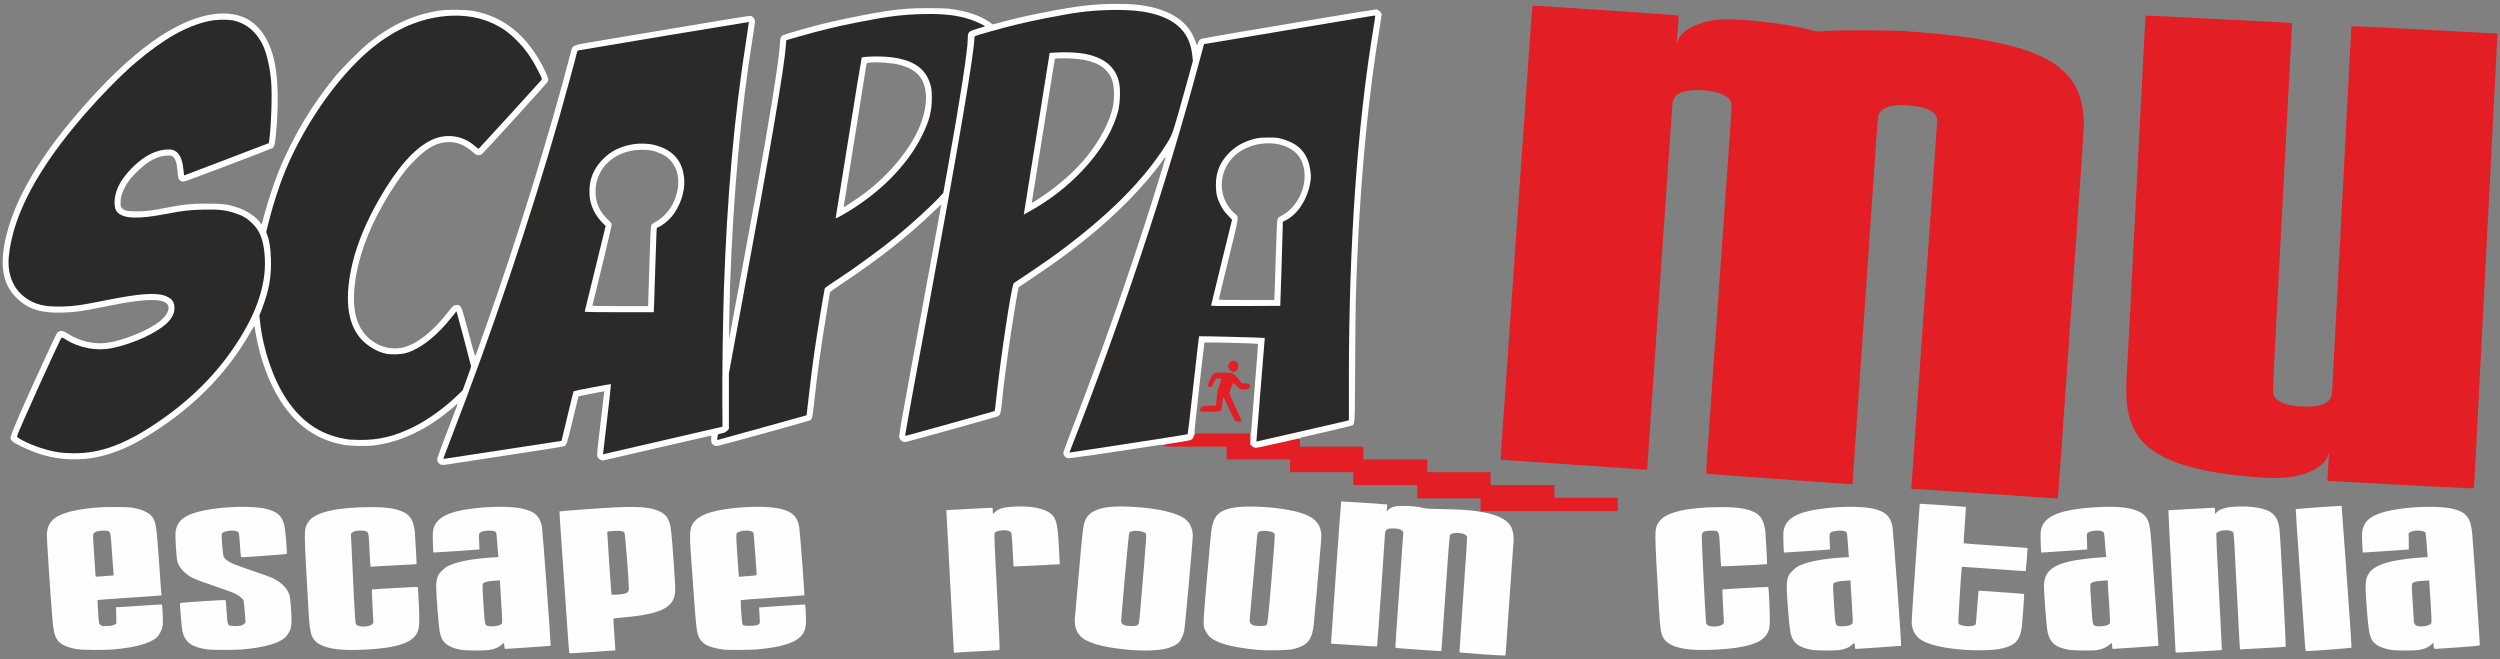 <?xml version="1.0" encoding="utf-8"?>
<!DOCTYPE svg PUBLIC "-//W3C//DTD SVG 1.0//EN" "http://www.w3.org/TR/2001/REC-SVG-20010904/DTD/svg10.dtd">
<svg version="1.0" xmlns="http://www.w3.org/2000/svg" width="9000px" height="2374px" viewBox="0 0 9000 2374" preserveAspectRatio="xMidYMid meet">
 <rect x="0" y="0" width="9000" height="2374" fill="#808080" stroke="none"/>
 <g fill="#fefefe">
  <path d="M5325 2354.60 c-38.40 -2.80 -70.40 -5.40 -70.80 -5.80 -0.40 -0.40 5.80 -92.60 13.60 -204.80 8 -112.20 14.20 -206.40 13.80 -209.40 -1 -8.40 -11 -14 -28.20 -15.60 -17 -1.60 -30.40 1.20 -33.40 7.20 -2 3.80 -6.60 63.60 -23.20 307.80 -4 60 -7.80 109.40 -8 109.80 -1 1.20 -162.40 -10.40 -164.60 -11.60 -1.60 -1.20 0.80 -37.20 20.80 -317 l7 -99.80 -4.20 -4.60 c-6 -6.20 -19.20 -9.40 -36.80 -8.40 -14 0.60 -16 1.20 -20.20 6.20 -3.20 3.80 -4.80 8.20 -4.80 13 -0.20 13.40 -27.60 404.80 -28.60 405.60 -0.40 0.60 -37.80 -1.60 -83.20 -4.60 l-82.20 -5.40 0 -5.20 c0.20 -11.80 35.40 -506 36.20 -506.80 0.60 -0.60 152 9.20 165.60 10.80 0.40 0 0 5.60 -0.60 12.40 l-1.40 12.20 6.80 -6 c12 -10.40 24.80 -13.60 54.40 -13.40 26.60 0 52 2.80 75 8.20 9.60 2.20 28.80 3 73 3.60 142.40 1.40 218.80 22.40 240 65.80 5.80 12 9.20 33.60 7.80 49.20 -0.40 6 -6.40 88.80 -13 184 -6.40 95.20 -12.80 184.80 -13.80 199 -1.20 14.40 -2 26.60 -2 27.60 0 2.20 -17.80 1.40 -95 -4z"/>
  <path d="M2049.20 2349.60 c-0.60 -1.40 -3.20 -37.60 -6.20 -80.60 -2.80 -42.80 -8.20 -121.60 -12 -175 -15.40 -220.20 -17.40 -252.20 -16.60 -253 0.40 -0.60 46.20 -4.20 101.80 -8.20 155.40 -11.40 210 -10.60 248.80 4.20 25.40 9.60 37 20.80 44.80 43.60 5.80 16.40 7.40 31.40 15.40 143.40 7.60 106 7.40 113.80 -1.20 133.40 -16.40 37.20 -68.60 56 -180.60 65.40 -18.60 1.60 -34.20 3.40 -34.80 4 -0.80 0.60 0.60 26.60 3 57.60 2.40 31 4 56.60 3.80 56.80 -0.60 0.60 -153.40 10.80 -160 10.80 -3 0 -5.80 -1.20 -6.20 -2.40z m197 -211.80 c13.80 -3 17.80 -7.80 17.80 -20.40 -0.20 -28.80 -13.60 -197.60 -16 -200.40 -4.40 -5.20 -16.20 -7 -39.40 -5.60 -18.80 1 -22.60 1.80 -22.60 4.40 -0.20 6.60 14.40 221.40 15.20 223.80 0.80 2.80 28.80 1.60 45 -1.80z"/>
  <path d="M3434 2349.80 c-0.40 -3 -27.40 -512.80 -27.20 -513.20 0.20 -0.40 154.20 -8.60 161.80 -8.60 5.20 0 5.40 0.40 5.40 11.20 l0 11.20 7 -6.20 c15.60 -13.60 29 -17.80 65.60 -20.20 65.40 -4.40 118 6.60 140.60 29 16.20 16.20 21.20 40.20 24.80 119 1.20 27 2.60 51.20 3 54.20 l0.80 5 -83.40 4.40 c-45.80 2.40 -83.40 4 -83.60 3.80 -0.20 -0.20 -1.60 -27.40 -3.40 -60.40 -3 -59.60 -3 -60 -8 -64.20 -6.20 -5.40 -20.80 -7.40 -35.80 -5 -13.20 2.20 -18.80 4.80 -21.40 10 -1.40 2.40 1.60 70.80 9 211.20 7.60 142.80 10.40 208 9 209 -1.20 0.60 -34.80 2.80 -74.60 4.60 -40 2 -76.40 4 -81 4.80 -4.80 0.60 -8.60 0.80 -8.60 0.40z"/>
  <path d="M7832 2345.40 c0 -2.40 -6 -117.60 -13.20 -256 -7.40 -138.40 -13 -252 -12.60 -252.40 0.80 -0.60 150.20 -9 162.40 -9 5.20 0 5.40 0.20 5.40 11.60 0 11 0.20 11.20 3.60 7.20 11.20 -13.40 32.20 -20.60 68.20 -22.80 50.20 -3.20 98 3.20 122.60 16.40 21.80 11.60 32.40 29 37.40 61.60 3 18.40 24.40 424.60 22.60 426.20 -0.80 0.60 -33.80 2.80 -73.40 4.60 -39.60 1.80 -76.20 3.80 -81.40 4.40 l-9.20 1.20 -1.20 -10.80 c-0.60 -5.80 -4.40 -74.40 -8.20 -152.60 -12.80 -256 -12.80 -255.40 -16.20 -259.40 -10.80 -11.80 -56.80 -7.20 -60.20 6 -0.60 2.80 3.60 98 9.80 211.20 6 113.40 10.60 206.60 10.20 207.20 -0.40 0.40 -30.60 2.40 -67.20 4.20 -36.60 2 -73.80 4 -82.80 4.60 -16.20 1 -16.60 0.80 -16.60 -3.40z"/>
  <path d="M8299.20 2335.60 c-0.60 -4.80 -1.40 -15.80 -2 -24.60 -0.60 -8.80 -8.40 -119.80 -17.20 -246.80 -8.80 -126.80 -15.80 -231 -15.40 -231.40 1 -1 164.20 -12.60 165.20 -11.80 0.40 0.60 7.20 95.20 15.40 210.40 8 115.20 16 229.80 17.80 254.40 1.80 24.60 2.60 45.40 1.60 46.20 -1.40 1.20 -150 12.20 -161 12 -2.40 0 -3.60 -2.40 -4.40 -8.40z"/>
  <path d="M1658.80 2339 c-36.20 -6.60 -57.60 -19 -67.80 -39.60 -8 -16.40 -10.60 -34.60 -16 -105.80 -6.20 -82.20 -6.20 -95 -0.80 -112.80 3.60 -11.80 6 -15.40 17.60 -26.80 10.60 -10.60 16.40 -14.60 29 -19.80 31.60 -13.20 79.40 -22.20 140.80 -26.60 l32.60 -2.20 -1 -10.20 c-0.60 -5.60 -2.20 -24.20 -3.20 -41.20 -1.20 -17 -2.60 -32.60 -3.20 -34.60 -2.20 -7 -12.20 -10 -30.80 -9 -18.60 1.20 -28.80 5 -31 11.80 -0.80 2.20 -0.80 15.60 0 30 0.80 14.20 1.20 25.80 0.80 25.80 -4.80 0.80 -165 11.60 -165.20 11.20 -1.60 -1.40 -3.40 -63 -2.20 -74 5.20 -49.80 51.40 -75 158.20 -86.20 68.20 -7 133.60 -5.80 169 3.20 41.40 10.60 57.80 26.60 65.40 64.20 2.40 12.20 31 400.80 31 422 l0 6.60 -78.40 5.60 c-43.20 3 -80.60 5.60 -83 5.40 -3.80 0 -4.60 -1.20 -4.60 -6.40 0 -3.60 -0.60 -8.60 -1.20 -11.20 -1.20 -4.40 -1.40 -4.20 -9.20 2.80 -9.80 8.80 -21.40 14.20 -39.20 17.80 -17.20 3.80 -87.40 3.80 -107.60 0z m139.20 -88.40 c3.80 -1.40 7.60 -3.80 8.40 -5.20 2.40 -3.80 1.80 -22 -2.40 -83.40 -2.20 -31.40 -4 -60.60 -4 -64.80 l0 -7.80 -22 1.40 c-23.40 1.40 -36.80 5.20 -40.20 11.40 -1.40 2.60 -0.60 25 2.60 73.20 5 75.80 4.80 75.60 17.60 78.60 9 2.20 31 0.40 40 -3.40z"/>
  <path d="M4061 2339 c-94 -8.60 -151.80 -25.60 -173.80 -51.40 -15 -17.40 -20.40 -39.20 -17 -69.20 1 -9.60 7.20 -80 13.80 -156.40 12.60 -146.60 15.20 -168.40 22.20 -187.20 15 -39.80 66 -55.80 162.80 -50.80 99.80 5.20 171.40 22 200.60 47 15.20 13.20 24.40 34.40 24.40 57.20 0 20.20 -28 330 -31 343.60 -4 17.40 -13.60 36.60 -21.60 43.40 -8.40 7.20 -27.40 16 -42.40 19.60 -30 7.60 -83.40 9.20 -138 4.20z m31.80 -87.20 c2.60 -1.40 5.80 -4.60 6.80 -7.60 1.20 -2.80 3.40 -23.20 5.20 -45.20 1.80 -22 7.60 -92.60 13.20 -156.80 6.40 -75.80 9.20 -118 8 -120.20 -6.40 -11.80 -51.20 -15.40 -60 -4.80 -1.80 2 -7 52.80 -16.20 156.40 -7.60 84.40 -13.60 156.60 -13.80 160.60 0 9.20 3.20 13.20 13 16.80 9.60 3.40 36.80 3.80 43.80 0.80z"/>
  <path d="M4532 2339.80 c-94 -8.20 -153.60 -24.20 -177.80 -48.20 -4.80 -4.80 -11.60 -14.40 -15 -21.60 -5.80 -12.20 -6.20 -14.40 -6 -35 0 -12 5.20 -79.20 11.40 -149 6.40 -69.80 12.40 -137.40 13.40 -150 6.40 -72.40 20.20 -93 71 -106 53.20 -13.60 189.80 -4.60 255.60 17 45.20 14.60 66.60 35.60 71.40 69.60 2 13 2.20 8.40 -15 205.20 -12 137 -12 137.40 -16.40 155 -8.40 34.20 -27.80 50.80 -70.80 60.20 -18 4 -90 5.60 -121.80 2.80z m27.80 -90.80 c3.60 -3.60 5.20 -17.60 17.60 -163.60 9.40 -113 12.80 -160.60 11.40 -163 -4.40 -7 -16.60 -11 -35 -11.20 -23 -0.20 -26.60 2.60 -28.40 22.40 -0.80 7.40 -6.80 75 -13.40 150.40 -6.60 75.40 -12.40 141.20 -13.20 146.20 -2 17 10.20 24.20 39.60 23.40 14.40 -0.60 18.20 -1.40 21.40 -4.60z"/>
  <path d="M6520.80 2339 c-36.20 -6.60 -57.60 -19 -67.80 -39.60 -7.80 -16.40 -10.60 -34.40 -16 -104.80 -6.20 -81.80 -6.20 -96 -0.80 -113.80 3.60 -11.80 6 -15.40 17.60 -26.80 10.60 -10.60 16.40 -14.60 29 -19.80 31.60 -13.20 79.40 -22.20 140.80 -26.60 l32.60 -2.20 -1 -10.20 c-0.60 -5.60 -2.20 -24.20 -3.20 -41.20 -1.20 -17 -2.60 -32.60 -3.20 -34.60 -2.20 -7 -12.20 -10 -30.80 -9 -18.60 1.20 -28.80 5 -31 11.80 -0.80 2.20 -0.80 15.60 0 30 0.80 14.20 1.20 25.80 0.80 25.80 -4.80 0.80 -165 11.60 -165.20 11.20 -1.60 -1.40 -3.40 -63 -2.20 -74 5.20 -49.80 51.40 -75 158.20 -86.20 68.20 -7 133.60 -5.80 169 3.20 41.40 10.60 57.80 26.60 65.40 64.20 2.40 12 31 401 31 422.20 l0 6.40 -78.40 5.60 c-43.20 3 -80.60 5.60 -83 5.40 -3.40 0 -4.60 -1.20 -4.60 -4.80 0 -2.60 -0.60 -7.60 -1.20 -11 l-1.40 -6.20 -8 7.20 c-9.60 8.80 -21.20 14.20 -39 17.80 -17.20 3.80 -87.40 3.80 -107.60 0z m139.20 -88.40 c3.80 -1.40 7.60 -3.80 8.40 -5.20 2.40 -3.80 1.80 -21.60 -2.40 -83.40 -2.20 -31.40 -4 -60.60 -4 -64.80 l0 -7.80 -22 1.40 c-23.40 1.40 -36.80 5.20 -40.20 11.40 -1.40 2.60 -0.60 25.20 2.60 73 4.80 76 4.80 75.60 17.60 78.80 9 2.20 31 0.40 40 -3.40z"/>
  <path d="M7078 2339.80 c-78 -5.20 -135.80 -18.40 -163.40 -37.20 -15 -10.20 -25.60 -25.40 -30 -43.40 -4 -16.40 -4.60 -3.60 13.60 -263.60 l12.80 -181.60 8 0 c8.60 0 157.80 10.20 158.40 10.80 0.20 0.20 -1.60 29.60 -4.20 65.20 -2.60 35.80 -4.40 65.40 -4 65.80 0.60 0.60 52.40 4.40 115.40 8.80 62.80 4.20 114.60 8 114.60 8.20 0.60 0.80 -5.80 82.40 -6.60 83.20 -0.40 0.40 -52.20 -3 -115 -7.60 -62.80 -4.60 -114.40 -8.20 -114.80 -8 -1.80 2 -14.20 201 -12.60 203.80 6.40 12.20 58 14.40 62.60 2.60 0.60 -1.60 3 -29.20 5.20 -61.20 2.40 -32.20 4.60 -58.80 4.80 -59.20 0.80 -0.60 163.60 11.20 164.20 12 1 1.20 -7 109 -8.80 121.60 -7.60 49.20 -27.20 67 -83.60 77 -21.80 3.80 -80.60 5.40 -116.60 2.80z"/>
  <path d="M7446.80 2339 c-47.80 -8.60 -66.60 -24.80 -75.60 -64.20 -4 -18.60 -13.80 -146.60 -12.80 -169.80 2 -46 29.60 -70.40 96.20 -84.80 24.20 -5.20 72.60 -11.40 104 -13.20 l23.80 -1.60 -1.20 -11.20 c-0.60 -6.20 -2.20 -24.20 -3.20 -40.20 -2.60 -36.40 -2.80 -37.20 -10 -41 -12.60 -6.60 -49.40 -1.60 -54.20 7.20 -1.40 2.80 -1.60 12.80 -0.60 31 0.60 14.80 1 26.80 0.60 26.80 -4.60 0.60 -164.80 11.60 -165.20 11.40 -1.40 -1.40 -3.40 -63.20 -2.20 -73.60 3.20 -34 25.60 -56.20 70.80 -70.40 35.60 -11.20 89.40 -18.40 154.20 -20.60 74.80 -2.60 123.20 7 147.20 29 16.60 15.40 21.60 34.20 26.20 99.20 1.80 24.20 5.40 76 8.20 115 2.80 39 7.60 109.40 11 156.20 3.20 46.80 6 88.60 6 93 l0 7.80 -78.40 5.60 c-43.20 3 -80.60 5.60 -83 5.40 -3.80 0 -4.60 -1.20 -4.60 -6.40 0 -3.60 -0.60 -8.60 -1.20 -11.20 -1.20 -4.40 -1.60 -4.20 -9.80 3.20 -9 8.60 -25.80 15.80 -43 18.60 -16.20 2.60 -86.60 1.80 -103.20 -1.20z m139.40 -88.40 c4 -1.60 8.20 -4.80 9.20 -7.20 1.20 -3 0.40 -26.40 -2.60 -70.40 -2.60 -36.20 -4.60 -70 -4.60 -74.80 l-0.20 -8.80 -22.40 1.40 c-25.60 1.60 -38.80 6 -40.60 13.60 -0.60 2.60 1 35.40 3.60 73 5 75 4.60 73.40 17.60 76.60 8.80 2.20 30.80 0.20 40 -3.40z"/>
  <path d="M8604.20 2339 c-18.80 -3.40 -37 -10 -47.20 -17 -24.60 -17 -28.80 -31.60 -36 -124.40 -7.60 -97.60 -6.80 -112.20 7 -133.40 16.80 -26.40 58.20 -42.40 134 -52 17 -2.20 41.60 -4.60 54.60 -5.20 l23.40 -1.40 -0.80 -6.40 c-0.60 -3.40 -2.20 -22.40 -3.40 -42.20 -1.20 -19.80 -3 -37.60 -4 -39.40 -4.60 -8.60 -40.60 -10.20 -54.20 -2.20 l-6.60 3.80 0.60 29.40 c0.20 16.20 0.20 29.40 0 29.40 -3.20 0.60 -164.80 11.60 -165 11.20 -2 -2 -4.40 -65.40 -2.80 -75.40 6.80 -41.60 35.60 -62.80 105.20 -76.80 71.60 -14.40 175.80 -16.80 222.80 -4.80 47 11.80 62.80 32.20 68 87.80 4 42.80 28.40 400.40 27.60 402.80 -0.60 1.60 -24.20 4 -78.60 7.80 -42.80 3 -79.80 5.40 -82 5.40 -3.80 0 -4.60 -1.60 -5.80 -11 l-1.40 -11.20 -8 7.40 c-9.80 8.80 -21.40 14.20 -39.20 17.80 -17.60 3.80 -87.40 3.80 -108.20 0z m139.60 -88.60 c3.80 -2 7.80 -4.80 9 -6.80 1.20 -2.20 0.40 -27.20 -2.80 -78.60 l-5 -75.60 -21 1.40 c-24.40 1.40 -34 3.60 -39 9.20 -3.40 3.80 -3.40 6.40 0.80 69.40 2.40 36.20 4.20 67.60 4.20 69.80 0 6.40 6.20 12.80 14 14.80 9.60 2.40 31.60 0.40 39.80 -3.60z"/>
  <path d="M279 2337.20 c-39.60 -6.20 -63.40 -18 -74.40 -36.60 -8.80 -15.20 -12.60 -31.60 -15.60 -68.60 -8.20 -98.60 -21.20 -296.80 -20.40 -310 3.40 -50.20 35.40 -73.40 121.40 -88 12.60 -2 34.80 -5 49 -6.40 35 -3.20 117.60 -3.20 137 0 37.80 6.60 64 19.40 74.40 36.40 11 18 13.20 32.80 21.60 152 4.40 61 8.20 114.80 8.60 119.40 l0.80 8.20 -19.20 1.40 c-10.60 0.60 -62.20 4.20 -114.80 7.80 -52.40 3.60 -95.80 7 -96.20 7.40 -0.40 0.40 0.40 19.80 2 42.80 2.60 41.60 2.80 42 8.20 46.80 5 4.40 6.60 4.60 24.60 3.80 14.60 -0.60 20.80 -1.60 26 -4.80 l7 -4 -0.60 -29.40 -0.60 -29.40 4.60 0 c2.60 0 39.60 -2.40 82.20 -5.20 42.60 -3 77.80 -5 78.20 -4.60 2.20 2.20 4.60 64.20 3.20 74.60 -2.20 15.60 -12 35 -22.20 44.20 -23.80 21.40 -79.60 36.80 -156.80 43 -33 2.60 -108.60 2.20 -128 -0.80z m113.20 -264.40 l17.20 -1.40 -0.80 -8.20 c-0.40 -4.40 -3 -38.60 -5.60 -76 -5.40 -79.80 -4 -75.80 -27.60 -76.80 -18.20 -0.80 -32.80 3 -37.60 9.60 -3.60 4.80 -3.60 7 1.20 77 2.80 39.60 5 73.60 5 75.80 0 3.40 1.20 3.60 15.60 2.40 8.40 -0.60 23.20 -1.80 32.60 -2.40z"/>
  <path d="M746.60 2337.80 c-55.20 -7.20 -80.40 -25.20 -89.60 -64.20 -3 -12.40 -10.40 -100.80 -8.80 -102.60 2 -2 162.80 -12.40 164 -10.60 0.60 1 2.40 20.20 3.80 42.80 3.20 50.80 2.60 49.60 26.40 50.40 19.60 0.80 31.20 -1.60 37.20 -8.20 l4.40 -4.80 -2.80 -38 c-1.60 -21 -3.80 -40 -5 -42.20 -3.60 -6.80 -17.40 -17.40 -31.40 -24.20 -7.20 -3.40 -41.20 -15.80 -75.40 -27.40 -34.40 -11.60 -68.40 -24.20 -75.60 -28 -27.80 -14.60 -48.80 -36.80 -54.80 -57.80 -4.20 -14.40 -9 -92.80 -6.80 -109 5.80 -41.40 35.20 -63 104.80 -77 71.40 -14.40 176.20 -16.80 222.60 -4.80 41.40 10.60 58 27 65.20 64.80 3.60 19 9.60 95.40 7.60 97.20 -1.20 1 -150.60 12 -161.60 11.80 -3.80 0 -4.20 -1.80 -6.60 -38.40 -3.20 -51.80 -3.20 -51.40 -12 -55 -14.80 -6.20 -50 -0.40 -53.60 8.80 -2.20 5.40 3.60 77.20 6.60 83 3.80 7.40 15.80 16.80 30 23.60 6.80 3.40 39.20 15 72 26.20 33 11.20 65.40 22.80 72 25.80 28.20 12.80 49 31.40 59.20 53.20 5.60 11.80 6.20 15.60 9 53.20 3.80 52.80 3 69.40 -4.80 86 -3.40 7 -10 16.40 -14.80 21.20 -22.60 22.40 -76.60 37.60 -156.80 44.40 -27.80 2.20 -106.20 2.20 -124.40 -0.20z"/>
  <path d="M1217 2337.60 c-36.20 -4 -64.40 -13.60 -78.80 -26.80 -19.40 -17.40 -23.20 -33.80 -28.20 -123.60 -2.20 -38.60 -5.80 -104.40 -8.20 -146.20 -2.40 -41.80 -4.40 -89 -4.40 -105 -0.20 -32 2.40 -42.80 14.60 -59.60 23.60 -32.80 102.80 -50.80 223 -50.80 58.20 0 93.20 5.40 118.60 18.20 23.80 12.20 34.20 30.20 39.40 67.20 1.20 10 7.40 119.40 6.60 120 -0.40 0.20 -31.20 2 -68.60 3.80 -37.40 1.80 -74.40 3.80 -82.40 4.40 l-14.20 1.20 -1.20 -8.60 c-0.60 -4.80 -2.20 -31.60 -3.40 -59.60 -2.40 -47.60 -2.80 -51 -6.80 -55.80 -3.80 -4.40 -6.60 -5.40 -17.80 -6 -18 -1.20 -30.20 1 -36.60 6.40 l-5.40 4.80 3.40 69.60 c1.80 38.40 5.20 109 7.40 156.80 2.40 47.80 5 90.20 6 94.20 1.40 4.80 3.80 8 7.40 9.60 14.60 6.80 44.20 4 52.40 -4.60 l4.60 -4.80 -3.20 -59.40 c-1.80 -32.80 -2.80 -60 -2.20 -60.80 1.20 -1.20 163.40 -10 164.80 -9 1.80 1.60 6.40 101.40 5.60 123.80 -0.80 30.40 -5.40 43.20 -20.20 58 -18.40 18 -49.20 29.40 -101.20 37 -51.20 7.40 -131.60 10.20 -171 5.60z"/>
  <path d="M2606 2338.80 c-30.60 -4.40 -53.80 -10.80 -66 -18.40 -8.80 -5.40 -18.20 -15.20 -22.20 -23 -9.60 -18.60 -11.60 -34 -20.80 -164.40 -5 -69.20 -10 -140 -11.20 -157.40 -3.40 -46 -2 -69.80 4.80 -83.80 16.40 -34.20 62.80 -53.40 152 -62.80 68.20 -7 133.60 -5.80 169 3.20 41 10.40 57.80 26.80 65.40 63.60 2.60 12.60 20.20 245.60 18.60 247.20 -0.40 0.40 -51.80 4.20 -114.20 8.60 -62.20 4.20 -113.80 8.20 -114.60 8.80 -0.60 0.80 0 20.40 1.60 43.60 2.40 34.60 3.40 42.80 6.40 45.60 2.80 2.80 7.20 3.40 24.80 3.40 22.80 0 32.80 -3 35.40 -10.60 0.60 -2.20 0.20 -15.40 -0.80 -29.60 -1.20 -14 -1.80 -25.80 -1.60 -26 0.60 -0.40 159.60 -11 163.60 -10.80 3 0 3.60 4.60 4.80 35.20 1.80 41.40 -0.60 55.20 -12 72 -20.40 29.60 -73 47 -166 54.80 -22.20 1.80 -105.60 2.40 -117 0.80z m102 -266 c13.60 -1.20 16 -1.80 16 -5 0 -8.40 -10 -143.20 -11 -147.20 -1.60 -6.80 -11 -10.60 -25.60 -10.60 -17.20 0 -33 4.80 -35.80 11 -1.60 3.40 -1 22.20 2.20 71.40 2.40 36.60 4.80 70.60 5.40 75.40 l1.20 8.60 15.80 -1.20 c8.60 -0.60 23 -1.80 31.80 -2.40z"/>
  <path d="M6079 2337.60 c-49.80 -5.60 -80 -19.80 -92 -43.40 -8.40 -16.80 -11 -35.60 -15 -107.80 -2.20 -38.20 -5.80 -103.60 -8.20 -145.40 -2.40 -41.80 -4.40 -89 -4.40 -105 -0.20 -32 2.40 -42.80 14.60 -59.60 23.60 -32.80 102.80 -50.80 223 -50.80 58.20 0 93.20 5.40 118.60 18.20 23.80 12.20 34.20 30.20 39.40 67.20 1.20 10 7.40 119.40 6.60 120 -1.40 1 -164.60 8.80 -165.40 7.80 -0.60 -0.40 -2.20 -26.80 -3.80 -58.40 -3 -61.60 -3.60 -64.60 -14 -68.60 -3 -1.20 -13.20 -1.80 -23 -1.40 -22.20 1 -28 4.60 -29 17.80 -1 13.60 13.60 306 15.60 314 1.40 4.80 3.80 8 7.40 9.60 14.60 6.80 44.20 4 52.40 -4.60 l4.40 -4.80 -3.20 -59.40 c-1.60 -32.80 -2.60 -60 -2 -60.80 1.20 -1.20 163.40 -10 164.80 -9 1.80 1.60 6.40 101.40 5.60 123.80 -0.60 18.80 -1.60 26.40 -5.20 35.20 -12.40 32 -47 49.60 -116.20 59.80 -51.20 7.40 -131.60 10.20 -171 5.60z"/>
  <path d="M1585 1671.60 c-6.80 -3.60 -11 -10.40 -11 -17.80 0 -6.20 11.80 -38.40 71 -192.20 3 -8 1.40 -10 -3.20 -4.20 -4.80 5.60 -45 38 -65.40 52.40 -76.60 54 -156.60 86 -236.20 94.40 -28 2.80 -80.40 1.40 -104.80 -3.20 -93.60 -17 -167.60 -68.40 -224 -155.20 -41.80 -64.20 -74.80 -152.60 -90.40 -241.80 -2.80 -15.80 -5 -29.80 -5 -31 0 -1 -6.20 9 -14 22.40 -87.60 154.20 -213.80 280 -381 380.20 -51.60 30.80 -100.40 52.20 -148.60 64.60 -34 8.80 -55.80 11.80 -91.40 13.20 -70 2.40 -131.60 -11.20 -200.60 -44.40 -34.60 -16.80 -42.40 -23 -42.40 -34 0 -10.40 42.80 -109 116.80 -269.40 49.20 -106.60 50 -108.40 56 -111.40 9 -4.80 17.40 -3.40 31.40 5.80 46.40 30 100.20 41.80 151 33 52.20 -9.20 126 -38.20 167.80 -66 33.60 -22.40 50.60 -47.60 44.60 -66 -9 -27.20 -76.40 -27.80 -204.60 -1.80 -103.60 21 -128.80 24.80 -175 26.20 -78.40 2.40 -123.20 -11.60 -164.80 -51.20 -53.80 -51.60 -65 -124.60 -36.20 -235.20 33.80 -129.40 117.40 -271.60 253.20 -430 98.60 -115.20 186.80 -199.40 272.80 -260.80 122.40 -87.40 237.60 -119 321 -88 56.40 21 98.20 78.60 115.80 160 14 65.80 15.80 160.80 5 268.80 -3.40 33.60 -5.40 40.60 -13.20 44.60 -13.80 7 -313.60 120.40 -318.20 120.40 -8.20 0 -16.60 -5 -19 -11.40 -1.20 -3 -2.60 -14.20 -3.40 -24.80 -1.80 -29.80 -8 -48.40 -18 -55 -4 -2.60 -8.60 -3.20 -21.60 -2.40 -33.20 2 -65.40 18.80 -101.60 53.40 -26.40 25.20 -39.20 41.40 -50.80 65.20 -9.80 20.20 -13 33.20 -13 52.20 0 11.80 0.60 13.80 5.60 18.80 9 8.80 19.60 11 54.40 10.80 32.80 0 48.80 -2.20 110 -13.80 61.80 -11.80 83.60 -14 140 -14 56.40 0 75.40 2.40 108.80 13.20 33.80 11 65.80 31.80 82 53 4.60 6 7.40 8.40 8 6.60 0.60 -1.60 4.60 -17.20 9.20 -34.80 10 -38.60 35.60 -116 50.60 -153 50.60 -124.40 120.20 -241 205.20 -344 26.60 -32.20 92.80 -98.20 121.20 -120.80 79.40 -63.40 159 -100 249 -114.40 31.80 -5.20 95.80 -4.60 126.20 0.80 112.20 20.40 197.80 91.60 257.20 214.20 12.20 25.40 14.20 33.40 10.40 40.60 -3.20 5.80 -229.40 254.60 -237 260.60 -3.20 2.60 -7.80 3.80 -12.80 3.80 -6.40 -0.20 -9.80 -2.20 -19.40 -10.60 -27.60 -24.80 -54.40 -36.40 -84.20 -36.80 -41.80 -0.40 -77.40 17.80 -122.60 62.60 -27.60 27.40 -45.20 49.40 -71.80 89 -92.80 139 -144.40 276.20 -149.40 396.20 -3.60 88.80 23.20 146.60 83.40 179.40 27 14.80 63.80 19.60 93.80 12.20 48.80 -12 106.40 -57.20 159 -125 9.60 -12.60 19.60 -23.80 22 -25.20 2.20 -1.40 7.60 -2.40 11.80 -2.60 15.40 0 16 1.20 41.20 96 12.40 46.80 23.40 85.80 24.20 86.60 0.80 1 3.40 -3.60 5.60 -10 2.20 -6.40 18.60 -52.60 36.40 -102.60 109.80 -309.20 226.40 -685.80 302.20 -977 7.80 -30.20 0.20 -27 101.80 -44 463.80 -78 542.60 -91 547 -89.80 7.40 1.80 15 11.80 15 19.80 0 3.60 -3.20 25.80 -7 49.40 -43.60 268.80 -71.40 573.20 -83 907.60 -2.20 67.80 -4.20 188.20 -3 184 1 -2.80 67 -359 93.80 -506 50.80 -277.20 85.60 -494 88.40 -549 1.40 -25.60 3.20 -32.20 11 -36 7.60 -4 86.80 -26.80 142.80 -41 51.60 -13.20 182.80 -39.60 227 -45.80 60.60 -8.60 91.60 -10.80 152 -11 36.80 0 66.20 0.80 78 2.40 63 8.20 107.20 23 142.80 47.20 l13.40 9.20 29.40 -7.80 c55.20 -15 87.40 -22.20 164.20 -37.40 112.20 -21.80 173 -28.80 253.40 -28.80 50.60 0 77.40 2.20 112.80 9.20 90 18 147 60.20 169.60 126 4.60 13.80 5.40 15 7.20 10.60 5.60 -14 7.80 -17.40 12.80 -19.80 3 -1.20 68.80 -13 146.40 -26 77.60 -13 216.60 -36.40 308.80 -51.80 92.40 -15.60 171 -28.20 174.80 -28.20 5 0 8.60 1.80 13.60 6.80 3.80 3.80 6.80 8.60 6.80 11 0 2.20 -3.20 22.80 -6.80 45.60 -39.60 238.60 -66.80 515.40 -80.20 813.60 -6.40 142.80 -7.40 190.20 -8.40 396 -1.20 226.40 -0.80 219.40 -11 224.60 -2.40 1.20 -43.80 11.40 -91.60 22.40 -47.80 11 -89 20.40 -91.40 21 -2.40 0.60 -4.60 2.80 -5 5.40 -0.60 4 -6 5.60 -71.60 20.80 -82.40 19.20 -95.60 20.60 -106 11.40 -7.40 -6.80 -9.20 -15.60 -7 -37.40 1.20 -13.20 1.80 -15.20 5.20 -15.20 2.20 0 3.80 -1.40 3.80 -3.40 0 -2 5.80 -74.20 12.80 -160.60 7.20 -86.20 12.40 -157.40 12 -158 -2 -1.80 -191 -6.60 -192.60 -4.80 -1.40 1.60 -36.40 314.20 -36.20 323.40 0 1.80 1.40 3.40 3 3.40 7.20 0 1.20 23.20 -7.40 28.80 -4.40 2.80 -90.60 17.20 -103.60 17.20 -4 0 -6 -1 -6 -3 0 -2.40 -1.60 -2.80 -7.40 -1.80 -209 32.60 -330.20 50 -336.20 48.40 -7.20 -2 -14.40 -11.40 -14.40 -19.20 0 -2.40 9.80 -30 21.80 -61 114 -294.80 211.40 -571 300 -851.40 29.40 -93.20 47.80 -154 46.40 -154 -0.60 0 -4.40 4.80 -8.20 10.40 -25.80 38.40 -74.40 95.80 -123 145.40 -92.60 94.60 -200.60 182 -341 276 -30.20 20.20 -55.60 37.40 -56.60 38.20 -2.20 1.80 -23.80 133.40 -36.20 220.40 -11.60 80.80 -18.80 138.60 -24.20 194.60 -3.80 38.20 -6 45.60 -15.40 50 -5.20 2.40 -293 82.80 -326.80 91.20 -11 2.80 -21.20 -1.60 -25.80 -11.40 -4.40 -9.40 -10.40 23.80 108.60 -618.20 23 -123.60 41.20 -224.60 40.80 -224.60 -0.40 0 -13.60 12.20 -29.20 27.20 -88.60 85.60 -193.60 168.40 -325.60 256.40 -25.20 16.80 -45.60 31.20 -45.60 32 0 0.80 -5.40 33.40 -11.80 72.40 -20 119.40 -36 235 -46.20 334 -4.40 43.20 -6.60 51.60 -14.20 55.40 -6.60 3.40 -329.80 92.60 -335.40 92.60 -6.80 0 -15.20 -5 -18.20 -10.60 -1.80 -3.40 -2.40 -9.20 -1.80 -16.40 0.80 -10.60 0.80 -11.20 -3.20 -10.20 -2.40 0.40 -90.80 20.80 -196.40 45.20 l-192.20 44.40 -7.20 -3.40 c-4.20 -2 -8.40 -6 -10.20 -9.80 -3 -6.20 -2.20 -13.60 10.60 -121.40 7.60 -63.20 13.80 -115 13.60 -115 -0.60 -0.60 -92.20 17.40 -92.80 18 -0.40 0.40 -9.60 38.80 -20.80 85.40 -19.60 82.80 -21.80 89.60 -30.20 94 -3.20 1.80 -83.60 14.40 -330.60 52 -36.20 5.40 -74 11.20 -84 12.80 -21.40 3.60 -26.60 3.60 -32 0.60z m230 -59.80 c110 -16.60 200.20 -30.40 200.40 -30.60 0 -0.20 9.80 -40.20 21.40 -89 11.60 -48.80 21.60 -89.20 22.20 -89.80 1.80 -1.80 131.80 -26.40 139.40 -26.40 l7.60 0 0 10.60 c-0.20 5.60 -6.40 61.80 -13.80 124.40 -7.60 62.80 -13.60 114.20 -13.20 114.60 0.40 0.40 401 -91.40 413 -94.80 2.60 -0.60 3 -12 2.40 -90.20 -0.80 -93 2.20 -305 5.60 -404.40 11.60 -335 37.20 -622.40 79.20 -891 5 -31.60 8.80 -57.80 8.40 -58 -0.40 -0.40 -135.60 22.20 -300.60 50 -165 27.80 -300.60 50.60 -301.40 50.60 -1 0.20 -1.60 1.20 -1.60 2.60 0 4.20 -39.40 149 -64 235.60 -106.60 373.40 -247.60 791.40 -394.80 1169.60 -17 43.80 -18.40 48.60 -14.60 47.80 2.40 -0.60 94.40 -14.80 204.40 -31.60z m-1504 11.20 c29.80 -4 69.80 -14.20 99 -25.60 102.20 -39.60 244.20 -140.40 333.20 -236.80 140.40 -151.80 215.60 -315.80 203 -442.60 -5.20 -52 -16.80 -80.80 -43.20 -107 -19.20 -19.20 -34.20 -28.20 -62.60 -37.60 -33 -11 -59.40 -14.20 -108.40 -12.80 -42.80 1.20 -70.20 4.40 -126 15.20 -45.60 8.80 -70.40 12 -100.20 13.40 -60.20 2.80 -91.40 -8.60 -98 -35.80 -3.80 -16.20 -1.40 -51.20 5 -70.40 21 -62.20 94.40 -131.40 156 -147 22 -5.60 54.20 -5.60 65 0 18.40 9.40 28.60 30 32.20 65.80 1.20 10.40 2.20 19.20 2.60 19.40 0.20 0.20 50 -18.60 110.40 -42 60.60 -23.40 126.40 -48.60 146.40 -56.20 l36.40 -13.60 1.20 -8.20 c7.40 -54 11 -157 7.20 -202.20 -4.60 -52.20 -16.80 -104.40 -31.20 -133.20 -17 -33.80 -42.40 -60.60 -69.40 -73.40 -24.40 -11.80 -40.20 -15.20 -67.60 -15 -96.40 0.60 -228.60 74.40 -357.80 199.60 -52.20 50.80 -86.40 86.60 -129.80 136.20 -169.60 194.40 -261.20 364.40 -276.20 512.60 -5.60 54.60 15.20 106 55.40 137 35.20 26.80 73.40 36.80 133 34.60 37 -1.40 65.20 -5.60 148.20 -22.40 78.60 -15.60 114.80 -21 155.40 -22.40 36.20 -1.40 59.60 1.40 75.80 8.60 22.20 10.20 28 20 28 48.40 0 18.20 -0.60 20.80 -6.40 32.40 -15.80 32 -64.80 65.20 -135.60 92.60 -45.40 17.60 -84.20 27 -119 28.80 -46.20 2.20 -83.40 -5.20 -123 -25 -12.60 -6.20 -23.40 -11.60 -24.20 -12 -2 -1 -86.60 182.60 -132.80 288.40 -27 61.80 -26.80 54 -1 67.20 70.80 35.60 148.20 50.20 219 41z m3756.60 -33.80 c110.40 -17 201.20 -31.40 202 -32 0.60 -0.80 10 -80.40 20.80 -176.80 10.60 -96.40 19.40 -175.60 19.40 -175.80 0.40 -1.80 248 4.60 249.80 6.40 0.40 0.40 -6 83.20 -14.40 184.20 -8.20 101 -14.60 184 -14.20 184.60 0.60 0.40 72.60 -15.80 160 -36 l159 -36.60 0 -151.20 c0 -481.80 29.20 -897.20 88.80 -1263.40 2.40 -15.80 4 -28.60 3.40 -28.60 -0.40 0 -130.20 21.60 -288 48.20 -158 26.40 -293 49.20 -300.20 50.20 -7.20 1.20 -13.20 2.40 -13.40 2.40 -0.20 0.20 -8.60 31 -18.60 68.20 -100.20 374 -235 791 -386.40 1194 -23.60 62.60 -66.20 174.20 -73 190.60 -0.60 1.20 0.20 2.40 1.60 2.40 1.60 0 93 -14 203.40 -30.80z m-2722.80 -14.20 c87.60 -11.60 176.20 -54.60 264.20 -128.80 9.80 -8.40 25.20 -22.40 34.20 -31.20 l16.40 -16 14.20 -38.80 c7.80 -21.20 14.20 -40.20 14.20 -42 0 -5.20 -46.60 -178.20 -48.20 -178.20 -0.60 0 -8.40 8.80 -17.20 19.60 -48.60 59.20 -103 101 -151.60 116.40 -19.80 6.40 -66 8 -88.40 3 -30.80 -6.60 -65.20 -26.80 -88 -51.80 -31 -33.80 -45.60 -76.40 -48 -139.20 -4 -112.60 34.20 -241.20 112 -376.60 75.60 -131.40 145.80 -204.20 215.40 -223.20 18.60 -5.20 60 -5.80 79.60 -1.20 18 4.20 39.20 14.60 55.20 26.80 l13.60 10.60 4.60 -4.60 c16.20 -17 215 -236.20 215 -237.20 0 -3.40 -28.80 -56.20 -39.80 -72.60 -18.60 -27.80 -29.40 -40.80 -53.60 -64.20 -71.40 -68.80 -163.40 -95.40 -270 -77.80 -154.20 25.40 -297.60 137.60 -429.20 335.40 -42.60 64.20 -88 148.60 -116.60 217.60 -18.20 44.20 -42.40 117.60 -55.80 169.20 -10.80 42.40 -11 43.40 -8 51.80 8 22.80 11.40 46.60 12.40 90.20 1.20 47 -0.60 70.20 -8.40 106.80 -4.80 23 -17.20 63.20 -26.60 86.40 -5.60 13.60 -5.60 13.60 -3.20 34.60 9.20 79.20 35.40 164.60 71.80 233.40 46.20 87.20 112.40 146.60 190 170.40 17.60 5.40 41.40 10.40 60 12.80 15.40 2 59 1.20 79.80 -1.60z m1402.20 -44.20 c82.60 -22.60 150.20 -41.40 150.60 -41.80 0.20 -0.20 3.60 -28.60 7.40 -63.20 8.40 -75 18.20 -150 29.20 -220.80 8.60 -56.80 27.40 -168.20 29 -173 0.60 -1.60 15.60 -12.40 33.40 -24 69.80 -45.20 164.80 -114.20 224.40 -163 55 -45 123.80 -107.80 154.80 -141.20 l14 -15.20 14 -77.80 c47.80 -266 74.20 -436.40 74.20 -478.20 0 -15.20 0.40 -17 5.60 -22.40 4 -4.40 10.60 -7.60 24.40 -11.80 l19 -5.80 -13 -6.20 c-47.20 -21.80 -113.20 -32 -191 -29.80 -71.80 2.20 -123.60 9 -228.80 29.60 -76.20 15 -127.40 27.40 -207.40 50 l-50.20 14.40 -1.40 18.80 c-5.60 79.60 -56.40 377.40 -157.20 921.20 l-48 259.60 0 99.80 0 100 -5.60 6.20 c-4.20 4.80 -9 7.20 -19.40 9.60 -7.60 2 -14.20 4.60 -14.60 6 -0.60 1.80 0.40 2.20 2.80 1.60 2.20 -0.60 71.40 -19.80 153.80 -42.60z m676.60 -14.60 c82.80 -22.80 150.80 -42 151.20 -42.40 0.60 -0.40 2.80 -18.80 5.20 -40.80 11 -104.40 26.80 -218 47.20 -340 10.40 -61.20 13.80 -78.40 16.40 -79.80 7 -4 106.40 -71.20 127.40 -86.20 186.20 -133.40 319 -260.60 404.40 -387.20 36.40 -54 36.60 -54.60 57.60 -127.60 10.40 -35.80 26.80 -94.60 36.80 -130.40 l17.80 -65.20 -2 -16.80 c-10.20 -85.60 -68.20 -134.20 -182.60 -153.20 -31 -5 -133.80 -5.20 -180 0 -96 10.60 -236.80 39.80 -355 73.60 -51.40 14.60 -54 15.60 -54 19.80 0 27.40 -20.40 162.80 -54 357 -33.80 195.80 -49.20 281 -156.80 861 -24.20 131 -35.20 192.40 -35.20 198 0 2.20 1 3.40 2.60 3 1.20 -0.60 70.20 -19.80 153 -42.80z"/>
  <path d="M2098 1124.40 c0 -3 16.60 -73.40 37 -156.20 l37 -150.80 -11.80 -12.40 c-21.40 -22.20 -36.80 -51.60 -42 -79.80 -3 -16.80 -2.60 -59.60 0.60 -75.40 7 -32.40 21.20 -58.20 46 -83 38.60 -38.80 84 -55.80 148.20 -55.60 27.80 0 34.40 0.80 51 5.20 55.80 15 87.80 45 101 94.60 5.20 18.80 6.20 58.40 2.20 79.80 -6.80 36 -22.20 69.80 -43 94.80 -11.60 13.80 -31.40 30.20 -44.60 36.60 l-9.20 4.40 -1.20 20.20 c-0.60 11.20 -2.60 66.60 -4.20 123.20 -1.60 56.60 -3.60 115.80 -4.20 131.60 l-1.40 28.40 -130.60 0 -130.80 0 0 -5.60z m239.60 -165.60 c3.40 -112.40 5 -144.20 7.20 -148.40 1.80 -3.60 7.80 -8 16.60 -12.40 20.20 -10 46.60 -37.20 59 -61 39.60 -76 23 -154.40 -38.80 -182.80 -24.80 -11.40 -42.20 -15.20 -70.60 -15.20 -95.80 0.40 -167 64.40 -167 149.80 0 42.20 13.60 72.60 46.20 103.40 10 9.40 11.80 12.20 11.80 18 0 5.40 -63.20 268.20 -69.20 288.40 -1 3.20 4.60 3.40 99.60 3.40 l100.80 0 4.40 -143.20z"/>
  <path d="M4354 1099.80 c0 -4.40 16.20 -74.20 36 -155 19.80 -80.80 36 -148 36 -149.40 0 -1.40 -3.60 -6.20 -8.20 -10.40 -19.40 -19.20 -34.20 -44 -42.20 -72.20 -6 -20.80 -6.60 -70.40 -1 -90.60 8.40 -30.80 19.80 -51.60 40.20 -73.60 24.40 -26.40 54.40 -43.80 92.20 -54 18.20 -4.80 23.40 -5.40 58 -5.40 33.60 -0.20 40 0.40 54.60 4.40 66.20 18 98 55.80 104.60 124 2 20.40 2 26.40 -1 44.40 -10.40 61.40 -44.80 115 -88 136.80 l-11.20 5.60 -0.20 18.40 c0 10 -2 78 -4.40 151.20 l-4.40 133 -130.40 0.60 -130.60 0.40 0 -8.20z m234.60 -47.20 c0.80 -15.20 2.80 -78.80 4.60 -141.60 2 -68 4.20 -116.80 5.60 -121 1.80 -5.80 4.60 -8.20 16.80 -14.60 46.60 -24.40 81.40 -85 81 -141.40 -0.20 -55.20 -26 -92.60 -75.20 -109.40 -63.40 -21.40 -142.20 -2.60 -185.20 44.40 -46.60 51 -50.60 126.20 -9.60 180.20 5.20 6.80 13.40 15.60 18.20 19.60 16.20 13.20 17.60 2.80 -21.80 163.20 -19.20 78.60 -35 143.80 -35 145.40 0 2.20 18.20 2.60 99.80 2.60 l99.60 0 1.20 -27.40z"/>
  <path d="M3002.40 782.60 c2.40 -22.80 92.20 -579.80 93.80 -581.40 3.20 -3.40 59.20 -5.40 92.20 -3.40 99 6.40 150.20 38 168 103.60 6.20 22.80 6.20 78.80 -0.20 108.20 -5.60 27 -15.40 53.80 -31.20 85.40 -53.20 107.40 -156 210.20 -282.80 282.80 -19.40 11 -26.60 14.20 -32.80 14.20 l-8 0 1 -9.40z m92.40 -74.20 c95.20 -66.60 178.20 -163.40 215 -250.60 24.60 -58.20 30.40 -113.60 16.20 -154.80 -12 -35 -41 -58 -88.60 -70 -24 -6 -75 -10.20 -99.80 -8.20 -16.80 1.40 -17.40 1.80 -18.40 6.80 -1.60 8 -78.80 491.80 -80.40 504 l-1.40 10.80 17.80 -11.40 c9.80 -6.40 27.60 -18.20 39.60 -26.60z"/>
  <path d="M3680 772.60 c-0.20 -3.20 20.80 -136.60 46.20 -297 l46.60 -291.20 25 -1.40 c33.20 -2 86.60 0 109.20 4 74.40 13.20 116.80 48.40 128.20 106.60 5 26 3 84.60 -3.80 111.60 -32.80 128.40 -155.20 268.60 -313.20 358.60 -28.40 16.20 -38.20 18.40 -38.20 8.80z m70.20 -64.40 c61.80 -41 119.40 -92.40 160.80 -142.80 49.60 -61 86 -130.80 96.20 -185 1.80 -10 3.20 -27.60 3.20 -41.40 0 -39.20 -7.80 -63.60 -27.40 -84.60 -28 -30.20 -76.40 -44.40 -152 -44.40 -32.40 0 -33 0 -34 4.60 -0.60 2.40 -14.40 89 -31 192.40 -47.20 296.80 -50 313.80 -51 318.60 -0.60 2.40 -0.20 4.40 0.80 4.40 1 0 16.60 -9.80 34.40 -21.80z"/>
 </g>
 <g fill="#e31e24">
  <path d="M5330 1817 l0 -23 -114 0 -114 0 0 -24 0 -24 -115 0 -115 0 0 -23 0 -23 -114 0 -114 0 0 -23 0 -23 -114 0 -114 0 0 -23 0 -23 -115 0 c-109.60 0 -115 -0.20 -115 -3.60 0 -3.20 5.80 -4.60 49.60 -11 35.40 -5.40 50.80 -8.60 54.40 -11 2.80 -2 6.40 -7.80 8 -13 l3 -9.40 100.60 0 100.40 0 -0.40 20.20 -0.60 20 6.60 6 c4.80 4.20 8.40 5.80 14 5.80 4.20 0 40.60 -7.60 81.20 -17 40.40 -9.40 74.20 -17 75.40 -17 1 0 1.80 6.80 1.80 15 l0 15 114 0 114 0 0 23 0 23 115 0 115 0 0 23 0 23 114 0 114 0 0 23 0 23 115 0 115 0 0 23 0 23 114 0 114 0 0 24 0 24 -247 0 -247 0 0 -23z"/>
  <path d="M7143 1776.80 c-132 -9 -245.20 -16.60 -251.40 -16.60 l-11.40 -0.20 1 -9.40 c0.40 -5.40 5 -67.20 9.80 -137.60 8.20 -118.40 15.80 -225.60 31 -440 3.20 -46.20 11 -154.60 17 -241 20.40 -288 29 -410.60 32.20 -456.60 3.20 -42.60 3.20 -46 0 -54.40 -4 -10.20 -13 -18.80 -27.20 -26 -28.40 -14.40 -104.20 -21.20 -140 -12.60 -21.40 5.20 -37.80 18.20 -41.80 33 -1.20 4.20 -3.80 33.20 -6 64.60 -14.40 213.20 -87 1263 -87.20 1263.40 -0.20 0.40 -93.80 -6.20 -208.20 -14.40 -291 -21 -317.40 -23 -318.40 -24 -1 -1 1.60 -38 22.60 -337 13 -183.80 21 -295.20 37 -523 6.60 -94.60 14.80 -209.40 18 -255 14.60 -205.60 15 -211 12.40 -219.80 -8 -26.60 -47 -42.80 -109.40 -45.60 -64.60 -2.60 -98 12.40 -102 46.40 -0.60 5.60 -20.40 291.20 -44.20 635 -23.60 343.80 -43.80 636.80 -44.80 651 -1.20 14.40 -2 28 -2 30.40 0 3 -1 4 -3.40 3.40 -2 -0.40 -120.60 -8.40 -263.60 -18 -143 -9.60 -260.20 -17.60 -260.60 -17.80 -0.40 -0.40 4.20 -69.60 26.60 -390 7.20 -102.80 47.40 -676.20 50 -715 28 -400.60 37.20 -528.80 38 -529.60 1.40 -1.40 523.60 33.80 525.40 35.40 0.80 0.80 -0.20 22.40 -2.40 48.20 -4.60 54.40 -4.60 58 -1 46.60 7.20 -23.20 23.60 -39.80 54 -54.60 22.40 -11 46.80 -18.60 75 -23.40 65 -10.80 257 9.20 359.80 37.60 14 4 16 4 44 1.40 45.20 -4 229 -3.40 294.20 1 269.40 18.60 435.20 55 529 116.20 19.80 13 47.20 38.60 61.20 57.20 26.20 35 41.60 82.80 45 139 1.60 27.40 1.20 33.40 -25.20 410 -18.60 262 -47.60 678.40 -56 799 -5.60 80.80 -10.60 150 -11.20 153.60 l-1 6.40 -12.40 -0.20 c-6.80 -0.20 -120.40 -7.80 -252.40 -17z"/>
  <path d="M8771 1752 c-56 -3 -167.20 -8.80 -247 -13 -79.80 -4.20 -145.20 -7.60 -145.40 -7.80 0 0 1 -19 2.40 -42.20 1.60 -23 2.80 -46 2.80 -51 l0 -9 -2.60 9 c-9.60 36.20 -58.40 65.80 -128.60 78.20 -43.80 7.80 -119.40 5.20 -220.60 -7.40 -149.60 -18.60 -250.40 -54 -308 -108.20 -25.40 -23.80 -42.40 -51.60 -55 -89.20 -14.20 -43.40 -17.40 -87.40 -12.20 -171.40 1.80 -29.20 5 -87.60 7.20 -130 2.20 -42.40 5.80 -112.60 8 -156 2.20 -43.40 5.80 -113.60 8 -156 2.20 -42.40 5 -93.60 6 -114 1.20 -20.40 9.20 -177 18 -348 18 -351.20 19.40 -378.20 21 -379.60 0.80 -1 72.20 2.60 323 15.60 40.20 2.20 102.20 5.40 138 7.20 35.80 1.80 65.20 3.40 65.40 3.60 0 0 -2.80 57.80 -6.60 128.20 -6.20 115.40 -24 455.60 -53 1002.60 -8.60 162.20 -10 198 -8 204.60 8.60 29 52 45.60 118.20 45.60 59.20 0 89.20 -15.20 92.80 -46.80 0.80 -5.60 2.60 -36.60 4.20 -69 2.80 -55.40 30.40 -577.80 46.20 -875 3.80 -73.80 10 -188.80 13.40 -256 l6.40 -122 6 -0.60 c3.40 -0.40 92.40 4 198 9.40 105.60 5.60 221.20 11.60 257 13.60 l65 3.40 -4.40 85 c-13.80 267.20 -76.20 1474.60 -77.60 1505.20 -0.60 12.20 -1.60 27.60 -2.20 34.60 l-1.20 12.40 -16.20 -0.20 c-9 -0.20 -62.20 -2.80 -118.40 -5.80z"/>
  <path d="M4445.60 1513.40 c-4 -4.60 -24.40 -46.80 -35.20 -73 -3.20 -8 -5.60 -11.60 -6.60 -10 -0.80 1.40 -2.40 11.60 -3.80 22.60 -3.80 30.60 -1.20 29 -45 29 -20.40 0 -37 -0.40 -37 -1 0 -0.60 1.20 -4 2.60 -7.60 4.80 -11.20 7.60 -12.20 32.40 -12.40 12.40 0 23.20 -0.60 24 -1.20 0.60 -0.80 2.20 -12.80 3.20 -27 1.80 -22 3.40 -28.80 10 -46.60 4.20 -11.60 7.80 -21.80 7.80 -22.60 0 -1 -4.80 -1.60 -10.40 -1.20 l-10.60 0.60 -7.60 15 c-7 14 -8 15 -14 15 -5.40 0 -6.40 -0.80 -7 -5 -0.80 -7 16.20 -41 22 -44.20 7.20 -3.80 61 -3.20 68.80 0.80 3.40 1.80 11.80 10.40 18.60 19.20 l12.40 16.20 9.80 0 c13.80 0 20 2.80 20 9 0 8.80 -6.40 13 -20 13 -14.80 0 -21 -3 -30.80 -14.80 -4.20 -5 -8.20 -9.20 -9 -9.20 -2 0 -14.20 31 -14.20 36 0 4.60 2.60 10.80 25.80 60.20 10 21.60 18.20 40.40 18.20 41.60 0 1.40 -4 2.20 -10.20 2.20 -8 0 -11 -1 -14.20 -4.60z"/>
  <path d="M4427.80 1332.20 c-8.20 -8.40 -8.20 -20.20 0.20 -28.60 5.40 -5.20 7.20 -6 13.40 -5 11.20 1.80 16.60 8.20 16.60 19.40 0 18.80 -17.40 26.80 -30.20 14.20z"/>
 </g>
 <g fill="#2b2a29">
  <path d="M1596 1650.80 c0 -0.60 12.20 -32.80 27 -71.20 149.60 -386.40 284.60 -786.80 391 -1159.60 24.40 -85.60 64 -231.40 64 -235.40 0 -1.40 3 -3 6.60 -3.60 40.80 -7.40 610.60 -102.40 611.20 -101.80 0.40 0.20 -4 29.60 -9.40 65.20 -43.20 273.80 -68.60 559.20 -80.40 897.80 -3.40 102.20 -6.40 314.60 -5.60 405.40 0.40 48.60 0.60 88.40 0.60 88.40 -1.20 0.60 -430 99.60 -430.20 99.40 -0.20 -0.20 6.40 -56.80 14.80 -126 8.20 -69 14.40 -126 13.80 -126.60 -1 -1.20 -132.80 24 -134.40 25.60 -0.60 0.60 -10.60 41 -22.20 89.80 -11.60 48.80 -21.40 88.80 -21.40 89 -0.20 0.20 -58 9 -128.40 19.60 -70.40 10.80 -165.60 25.40 -211.60 32.40 -93.40 14.40 -85.40 13.20 -85.40 11.60z m758.80 -555.20 c0.60 -15.80 2.60 -75 4.20 -131.60 1.60 -56.60 3.60 -112 4.20 -123.20 l1.20 -20.20 9.20 -4.40 c13.20 -6.40 33 -22.80 44.60 -36.60 29.60 -35.60 47.80 -88.60 45.20 -131.60 -4.20 -66.80 -38.60 -107.60 -105.40 -125.60 -25.40 -6.80 -63.80 -7.20 -91.20 -0.80 -41 9.20 -69 24.20 -96 51.20 -33 33.20 -48.60 70 -48.80 115.40 0 23.40 2.60 38.20 10.20 58 7.60 19.80 19 37.40 35.20 54.20 l13 13.40 -37.40 152.60 c-20.40 84 -37.60 153.80 -38 155.20 -0.80 1.80 25 2.40 123.80 2.40 l124.60 0 1.40 -28.40z"/>
  <path d="M214.80 1628.80 c-42.40 -5.80 -97 -23.60 -135.80 -44.60 -14.40 -7.80 -18 -10.60 -17.60 -13.80 1.20 -10.80 153.60 -348.20 160.40 -355 1 -1 6.60 1.60 13.40 5.80 50 32 112.40 43.60 170 31.60 75.60 -15.60 161.60 -55.40 198 -91.80 17 -17 24.80 -33.40 24.80 -51.40 0 -21.80 -7.40 -33 -28 -42.40 -34 -15.40 -92 -11.60 -219.20 13.80 -88 17.80 -111.40 21.20 -154.40 22.40 -66.60 2 -102.60 -7 -138.80 -34.60 -42 -32.40 -61.80 -84.80 -55.80 -146.60 15.20 -150.20 105.80 -319.20 276.60 -515 60.20 -68.80 131.60 -141 181.60 -183.40 99.20 -84 181.80 -130.60 262.20 -148 27.80 -6 72 -6.40 92.80 -1 43.60 11.20 77.40 40 100 85 14.60 29 26.80 81.40 31.20 134 4 48.20 0.20 158.80 -7.20 213.40 l-1.20 8.20 -20.40 7.60 c-11.20 4.20 -79.80 30.40 -152.20 58.20 -72.60 28 -132 50.60 -132.40 50.40 -0.20 -0.40 -1.40 -10 -2.60 -21.60 -3.80 -37.80 -13.60 -58.40 -32.40 -68 -16.60 -8.60 -54 -3.20 -85.20 12 -40.40 19.80 -85.40 62.80 -110.20 105 -22.40 38.40 -27 87.20 -9.80 105 23.20 24 73.80 25.60 177.40 5.80 59.20 -11.40 82.40 -14 132 -15.20 55.60 -1.20 80.60 1.60 114.40 12.80 28.40 9.40 43.40 18.40 62.60 37.60 26.60 26.40 38 55.20 43.20 107.80 10 102.20 -24.60 210.40 -106.60 332.80 -70.20 104.80 -160.80 194.60 -276 273.20 -118.20 80.60 -207.40 113.60 -305.20 113 -16.20 -0.20 -38.40 -1.40 -49.60 -3z"/>
  <path d="M3850.60 1627.20 c185.20 -472 348.20 -963 465.40 -1400.20 10 -37.20 18.40 -68 18.60 -68.20 0.20 -0.20 130.40 -22 289.40 -48.60 159 -26.60 297.40 -49.80 307.40 -51.60 10.20 -1.80 19 -3 19.40 -2.40 0.40 0.40 -1.80 16.60 -5 35.80 -59.60 359.20 -89.80 785.80 -89.80 1270 l0 151.20 -166.40 38.40 c-91.40 21.20 -166.40 38.20 -166.60 38 -0.20 -0.40 6.60 -84.20 15 -186.60 8.60 -102.20 15.20 -186.20 15.20 -186.40 -0.80 -1.20 -235.20 -7.20 -236.40 -6 -0.80 0.60 -10 80 -20.60 176.20 -10.60 96.20 -20 175.60 -20.60 176.40 -0.80 0.60 -94.80 15.60 -209 33 -114.20 17.40 -209.60 32 -212.20 32.40 -2.80 0.60 -4.20 0 -3.80 -1.40z m762.80 -659.20 c2.40 -73.20 4.40 -141.20 4.40 -151.20 l0.20 -18.40 11.20 -5.60 c42.60 -21.60 77.40 -75 87.60 -135 2.80 -16 3 -22.40 1 -38.80 -7 -64.60 -39.60 -101.80 -104.20 -119.40 -14.20 -4 -21.20 -4.60 -48.60 -4.40 -28 0.20 -34.60 0.80 -52 5.40 -37.80 10.20 -67.80 27.60 -92.20 54 -30.40 32.60 -43.60 66.60 -43.60 111.40 0 28.80 4 46.80 16 70.80 8.60 17 13.60 24 29.80 41.20 l12.40 13 -37.60 153 c-20.80 84.20 -37.80 154.20 -37.80 155.60 0 2 25.60 2.40 124.60 2 l124.40 -0.60 4.40 -133z"/>
  <path d="M1259 1582.60 c-97.20 -12.60 -169.40 -58.60 -226.80 -144.20 -48.60 -72.60 -85.40 -180.20 -96.20 -282 l-2.20 -20.60 8 -20.40 c26.40 -68.20 35.60 -118 33.60 -183.40 -1.20 -38.40 -5.40 -65.40 -13.40 -86.60 l-3.80 -10 11.80 -47 c13.80 -54.40 37.80 -127.60 56.80 -173.40 75.40 -181.60 206.80 -363.20 330.60 -456.40 86 -64.60 173 -97.80 267.60 -102 71.80 -3 135 13.80 190.80 50.80 9.40 6.40 27.40 21.40 39.80 33.60 33.80 32.60 56.80 64.80 82.60 115.60 13.80 27.20 14 27.60 10.40 32 -5.80 7.40 -225 247.40 -225.80 247.40 -0.40 0 -7.40 -5.40 -15.40 -12.20 -44.60 -37.60 -103.80 -44.60 -156.80 -18.40 -59.80 29.40 -121 99 -186 212 -44.20 76.80 -77.60 156.60 -94.40 225 -31.40 127.80 -21.20 222.40 30.40 278.80 23 25 57.20 45.20 88.20 52 21 4.40 56.20 3 76.20 -3.20 50.60 -15.80 106.80 -60.20 158.40 -125 10.80 -13.60 19.80 -24.40 20 -24.40 0.80 1 52.60 195.80 52.60 198.40 0 1.60 -6.80 21.60 -15.20 44.40 l-15.20 41.60 -16.40 16 c-47.80 46.60 -108.80 90.60 -162 116.80 -67.40 33 -123.40 46.60 -190.80 46 -17.20 -0.20 -34 -0.80 -37.40 -1.20z"/>
  <path d="M2582.60 1575 c0.80 -5.20 1.80 -10 2.40 -10.80 0.40 -1 6.40 -2.80 13.40 -4.20 9.40 -1.80 13.80 -3.80 19 -9 l6.60 -6.60 0 -100 0 -100.20 48 -259.60 c100.80 -543.80 151.60 -841.60 157.20 -921.20 l1.40 -18.80 50.20 -14.40 c80 -22.60 131.20 -35 207.40 -50 108.40 -21.40 158.80 -27.60 234.80 -29.60 72 -1.80 123.40 4 170 19.60 20.40 6.80 54.80 22.80 52.60 24.60 -0.20 0.40 -12.20 4 -26.20 8.20 -33.20 9.80 -35.40 12.20 -35.40 35.80 0 41.60 -26.40 212.20 -74.20 478 l-14 77.80 -14 15.20 c-31 33.40 -99.80 96.20 -154.80 141.20 -59.60 48.80 -154.60 117.80 -224.40 163 -17.80 11.60 -32.80 22.40 -33.40 24 -1.60 4.80 -20.40 116.20 -29 173 -11 70.80 -20.80 145.80 -29.20 220.80 -3.80 34.60 -7.20 63 -7.40 63.20 -0.40 0.40 -71.20 20 -157.60 43.80 -86.40 23.80 -158.80 43.80 -160.80 44.60 -3.40 1 -3.60 0.20 -2.60 -8.40z m453.60 -803.20 c126.80 -72.60 229.60 -175.40 282.80 -282.80 26.40 -53.20 35.60 -88.40 35.60 -136 -0.20 -24 -1 -33.20 -4.40 -45.60 -17.20 -64.80 -68.80 -97 -164.60 -103.40 -30.20 -2 -80.40 0 -83.40 3.20 -0.80 1 -22 130 -47 286.80 -25 156.80 -45.80 286.60 -46.40 288.60 -0.60 1.80 -0.20 3.40 0.80 3.40 0.80 0 12.80 -6.40 26.60 -14.20z"/>
  <path d="M3259 1565.40 c0.40 -2.40 3.60 -21 7 -41.20 6.80 -40.20 12.20 -69.80 83.80 -456.20 102.60 -553.40 158.20 -881.60 158.20 -934 0 -4.20 2.60 -5.20 54 -19.80 67.20 -19.20 129.60 -34.20 200 -48.20 106.80 -21 153.20 -27.20 222.60 -29.60 102.40 -3.60 171 7 223 34.60 50.80 27 77.80 67.60 84.40 127.20 l2.40 21 -14.40 53 c-7.80 29 -24.60 88.40 -37 132 -25.40 88.60 -24.20 86 -61.60 141.60 -85.40 126.60 -218.20 253.80 -404.40 387.20 -21 15 -120.40 82.20 -127.40 86.20 -7.40 4.20 -47.80 269.60 -63.60 419.80 -2.40 22 -4.60 40.40 -5.20 40.80 -0.60 0.60 -274.40 77 -312.20 87 -10.40 2.80 -10.60 2.80 -9.60 -1.40z m470 -817.40 c149 -89 265 -225.60 296.40 -348.80 6.80 -27.20 8.60 -74.60 3.80 -99.40 -11.40 -58.40 -54 -93.80 -128.20 -106.80 -23.80 -4.20 -66 -6 -97.20 -4 l-25 1.40 -45.60 285.20 c-25 157 -46 288 -46.60 291 l-1.20 5.80 8.80 -4.60 c4.80 -2.40 20.40 -11.40 34.80 -19.80z"/>
 </g>
</svg>